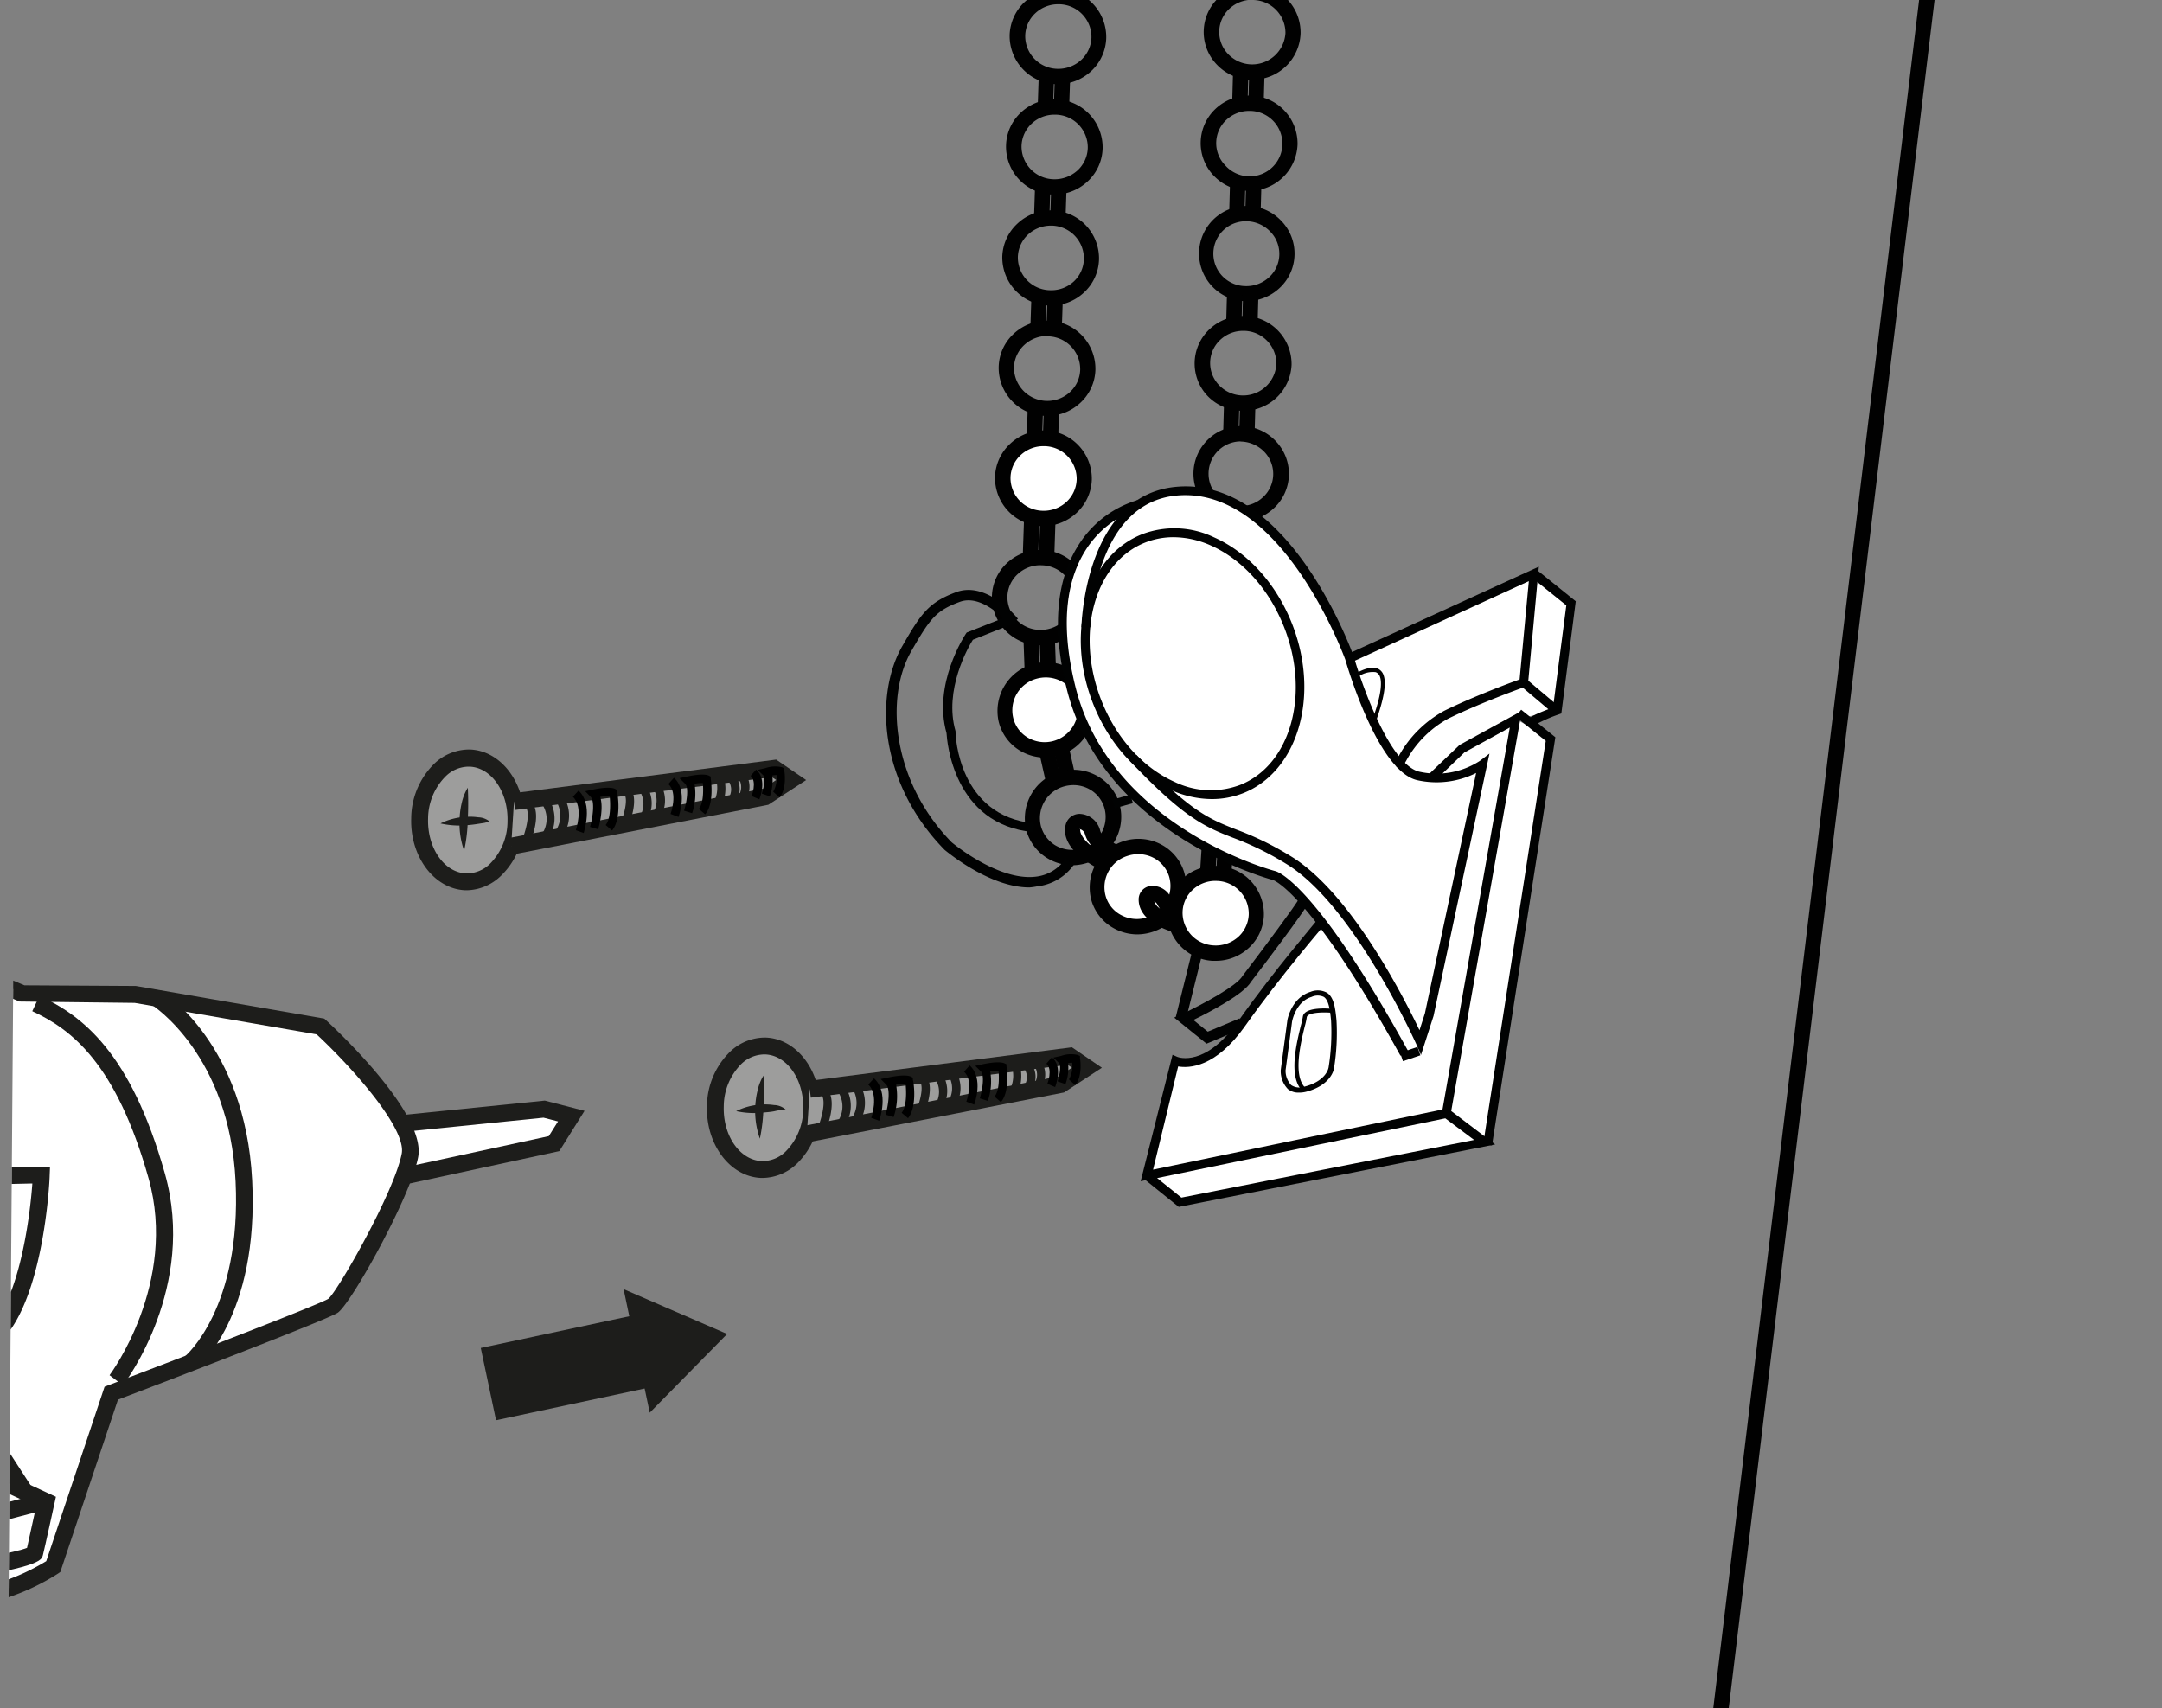 <svg id="Vrstva_1" data-name="Vrstva 1" xmlns="http://www.w3.org/2000/svg" xmlns:xlink="http://www.w3.org/1999/xlink" viewBox="0 0 300 237"><rect x="0" y="0" width="300" height="237" fill="#808080" stroke="none"/><defs><style>.cls-1{fill:none;}.cls-2{clip-path:url(#clip-path);}.cls-3{fill:#343434;}.cls-4{clip-path:url(#clip-path-2);}.cls-5{fill:#010101;}.cls-6{fill:#fff;}.cls-7{fill:#010202;}.cls-8{clip-path:url(#clip-path-3);}.cls-9{clip-path:url(#clip-path-4);}.cls-10{clip-path:url(#clip-path-5);}.cls-11{fill:#1d1d1b;}.cls-12{fill:#9d9d9c;}.cls-13{clip-path:url(#clip-path-6);}</style><clipPath id="clip-path"><rect class="cls-1" x="71.72" y="-218.84" width="242.28" height="189.58"/></clipPath><clipPath id="clip-path-2"><polygon class="cls-1" points="-379.45 232 -583.63 231.72 -575.1 0.15 -380.62 0.78 -379.45 232"/></clipPath><clipPath id="clip-path-3"><polygon class="cls-1" points="1.14 229.17 72.39 226.85 119.94 117.99 2.4 61 1.14 229.17"/></clipPath><clipPath id="clip-path-4"><rect class="cls-1" x="-73.87" y="74.87" width="239.33" height="161.97" transform="translate(-14.34 4.95) rotate(-5.35)"/></clipPath><clipPath id="clip-path-5"><rect class="cls-1" x="-58.66" y="95.67" width="163.84" height="218.13" transform="translate(-19 3.06) rotate(-5.35)"/></clipPath><clipPath id="clip-path-6"><polygon class="cls-1" points="-29.24 -503.25 -233.25 -503.53 -224.72 -734.91 -30.41 -734.28 -29.24 -503.25"/></clipPath></defs><g class="cls-2"><path class="cls-3" d="M508.32,402.38l-2.6-.3c-148.8-16.7-398.85-44.95-401.76-46.41a24.43,24.43,0,0,0-3.59-1c-5.23-1.22-12.4-2.88-13.18-8.34-.83-5.82,16.91-90.87,20.25-102.77-1.48-4.36-3-18.83-6.52-74.86-.6-9.72-1.13-18.11-1.32-19.43-.86-6.09,5.59-98.28,7.19-110.54-6.1-13.59-6.27-86.22-5.74-91.56.7-7,.72-65.74,0-76.49-2.89-4.67-2.73-13-2.28-21.91a44.52,44.52,0,0,0,.12-4.68,2.57,2.57,0,0,1,.33-2.13c1.06-1.66,1.65-2.58,208.05-26.28,101.41-11.64,204-23.13,205-23.25l2.94-.33V-139c0,19.45-5.87,64.16-7.34,72.27-1.42,7.85.12,52,2,56.24,2,4.05,3.93,28.93,4,30,1.8,23.75.57,27.92-.62,29.24-2.18,6.61-7.51,70.72-10.41,110.39.27,2.82,3,31.37,5.09,57,2,24.45,7.62,53.49,8.58,58.32A23.59,23.59,0,0,1,521,283c1.49,5.24-9.07,90.73-12.34,116.8ZM106.05,350.8c9.76,1.94,262.34,30.53,397.66,45.73,5.42-43.4,12.91-107.29,12.14-112.22a17.54,17.54,0,0,0-3.69-6.8l-.54-.56-.17-.77c-.07-.33-6.63-32.7-8.81-59.66-2.16-26.77-5.07-56.79-5.1-57.09l0-.23V159C505,56.54,507.92,46.82,509.23,45.25a1.51,1.51,0,0,0-.25.36c1.87-4.67-2-49.62-3.88-53.76-2.7-5.42-3.75-52.18-2.42-59.52,1.4-7.74,7.26-52.53,7.26-71.32v-63c-134.19,15-381.2,43.14-405.68,47.42,0,.92-.07,2.08-.15,3.59-.28,5.53-.8,15.81,1.7,19.16l.45.61.07.76c.76,9.15.76,70.49,0,78.13-.8,8.07.23,80.65,5.47,89.19l.53.86-.18,1c-1.5,8.28-7.91,104.72-7.29,109.78.21,1.45.61,7.8,1.36,19.84,1.38,22,4.21,67.36,6.11,73.26l1.19.9-.81,1.91c-2.59,6.13-20.57,96-20.25,101.2.25,1.81,6.47,3.25,9.12,3.87A26.68,26.68,0,0,1,106.05,350.8Z"/></g><g class="cls-4"><path class="cls-3" d="M-20.52,87.31h-.07c-.71,0-7-.41-10.61-5.51-2.68-3.77-6.2-33.13-3.46-36.69.58-.76,2.12-2.76,27.29-7.4l.88-.16.76.46A21.69,21.69,0,0,1,.49,44c2.4,3.58,2.69,26.2,2.7,35.75V81.6l-1.79.45C-18.19,87.05-20,87.31-20.52,87.31ZM-30.79,48.06c-.79,4.58,1.37,28.06,3.45,31s6,3.44,6.77,3.5c1.66-.28,11.8-2.81,19-4.64-.08-14-.79-29.15-1.93-31.33a16.81,16.81,0,0,0-4-4C-17.2,44.37-28.2,46.85-30.79,48.06Zm-.38.2Zm.48-.64Z"/></g><rect class="cls-5" x="132.15" y="117.13" width="241.98" height="2.13" transform="translate(105.5 355.38) rotate(-83.13)"/><path class="cls-6" d="M148.88,114.81s-.89,2.31,4.3,5a16.22,16.22,0,0,0,1.61-1.48s-2.73-1.09-3.15-2.68S149.22,113.42,148.88,114.81Z"/><path class="cls-5" d="M153.32,121l-.62-.32c-5.51-2.81-5-5.59-4.84-6.19a2,2,0,0,1,1.95-1.56,3.05,3.05,0,0,1,2.86,2.36c.19.73,1.61,1.61,2.52,2l1.41.57-1,1.13a17.73,17.73,0,0,1-1.72,1.58Zm-3.49-5.92.07,0c-.08.35.21,1.39,2,2.66a4,4,0,0,1-1.33-1.92,1,1,0,0,0-.78-.78Z"/><ellipse class="cls-6" cx="157.85" cy="123.02" rx="5.66" ry="5.54" transform="translate(-33.39 64.06) rotate(-20.8)"/><path class="cls-5" d="M157.77,129.65a6.77,6.77,0,0,1-3-.73,6.5,6.5,0,0,1-3.27-3.8,6.76,6.76,0,0,1,9.51-8,6.52,6.52,0,0,1,3.27,3.8h0a6.69,6.69,0,0,1-4.33,8.38A7,7,0,0,1,157.77,129.65Zm.17-11.13a4.73,4.73,0,0,0-1.48.24,4.55,4.55,0,0,0-3,5.7,4.32,4.32,0,0,0,2.2,2.56,4.61,4.61,0,0,0,3.55.26,4.56,4.56,0,0,0,3-5.7A4.39,4.39,0,0,0,160,119,4.58,4.58,0,0,0,157.94,118.52Z"/><path class="cls-6" d="M159.07,124.86s-.36,2.18,4.52,3.62a15.63,15.63,0,0,0,1.11-1.58s-2.52-.5-3.15-1.83S159.11,123.57,159.07,124.86Z"/><path class="cls-5" d="M164,129.7l-.69-.2C158,128,158,125.37,158,124.78a1.87,1.87,0,0,1,1.51-1.82,2.83,2.83,0,0,1,3,1.65c.26.56,1.56,1.08,2.39,1.24l1.46.29-.74,1.29a15.31,15.31,0,0,1-1.19,1.7Zm-3.84-4.62a2.13,2.13,0,0,0,.8,1,2.44,2.44,0,0,1-.35-.55A.92.92,0,0,0,160.14,125.08Z"/><ellipse class="cls-6" cx="171.66" cy="80.75" rx="5.55" ry="5.66" transform="translate(78.15 245.8) rotate(-85.66)"/><path class="cls-5" d="M171.68,87.36l-.45,0a6.67,6.67,0,0,1-6.28-7,6.52,6.52,0,0,1,2.27-4.55,6.82,6.82,0,0,1,4.87-1.61,6.68,6.68,0,0,1,6.28,7,6.54,6.54,0,0,1-2.28,4.54A6.72,6.72,0,0,1,171.68,87.36Zm-.05-11.1a4.59,4.59,0,0,0-3,1.12,4.4,4.4,0,0,0-1.54,3.07,4.55,4.55,0,0,0,4.29,4.77,4.65,4.65,0,0,0,3.34-1.1,4.4,4.4,0,0,0,1.54-3.07h0A4.55,4.55,0,0,0,172,76.27Z"/><path class="cls-5" d="M173.76,11.06h-.19A6.73,6.73,0,0,1,168.88,9a6.52,6.52,0,0,1,.26-9.36,6.77,6.77,0,0,1,4.79-1.8,6.68,6.68,0,0,1,6.54,6.8h0A6.66,6.66,0,0,1,173.76,11.06Zm0-11.09a4.61,4.61,0,0,0-3.16,1.23,4.41,4.41,0,0,0-.17,6.32,4.62,4.62,0,0,0,7.94-2.94A4.56,4.56,0,0,0,173.88,0Z"/><path class="cls-5" d="M173.34,26.48h-.19a6.73,6.73,0,0,1-4.69-2.06,6.53,6.53,0,0,1,.25-9.36,6.79,6.79,0,0,1,4.8-1.8,6.67,6.67,0,0,1,6.54,6.79h0A6.68,6.68,0,0,1,173.34,26.48Zm0-11.09a4.61,4.61,0,0,0-3.16,1.23,4.41,4.41,0,0,0-.17,6.32,4.54,4.54,0,1,0,3.46-7.55Z"/><rect class="cls-5" x="169.72" y="10.98" width="4.75" height="2.13" transform="translate(155.35 183.74) rotate(-88.43)"/><rect class="cls-5" x="171.95" y="11.04" width="4.75" height="2.13" transform="translate(157.47 186.04) rotate(-88.43)"/><path class="cls-5" d="M172.92,41.79h-.19a6.61,6.61,0,1,1,5.05-11.16,6.53,6.53,0,0,1,1.85,4.74h0a6.48,6.48,0,0,1-2.1,4.62A6.73,6.73,0,0,1,172.92,41.79Zm0-11.09a4.48,4.48,0,1,0-.11,9,4.63,4.63,0,0,0,3.29-1.23,4.36,4.36,0,0,0,1.42-3.12h0a4.38,4.38,0,0,0-1.25-3.2A4.66,4.66,0,0,0,173,30.7Z"/><rect class="cls-5" x="169.3" y="26.29" width="4.75" height="2.13" transform="translate(139.64 198.22) rotate(-88.43)"/><rect class="cls-5" x="171.53" y="26.35" width="4.75" height="2.13" transform="translate(141.75 200.51) rotate(-88.43)"/><path class="cls-5" d="M172.5,57h-.19A6.73,6.73,0,0,1,167.62,55a6.52,6.52,0,0,1,.26-9.36,6.79,6.79,0,0,1,4.8-1.8,6.69,6.69,0,0,1,6.54,6.79h0A6.68,6.68,0,0,1,172.5,57Zm0-11.09a4.61,4.61,0,0,0-3.16,1.23,4.41,4.41,0,0,0-.17,6.32,4.62,4.62,0,0,0,7.94-2.94,4.55,4.55,0,0,0-4.47-4.61Z"/><rect class="cls-5" x="168.88" y="41.53" width="4.75" height="2.13" transform="translate(124 212.62) rotate(-88.43)"/><rect class="cls-5" x="171.12" y="41.59" width="4.75" height="2.13" transform="translate(126.11 214.91) rotate(-88.43)"/><path class="cls-5" d="M172.09,72.34h-.2A6.61,6.61,0,1,1,177,61.18a6.57,6.57,0,0,1,1.85,4.74,6.5,6.5,0,0,1-2.11,4.62A6.71,6.71,0,0,1,172.09,72.34Zm0-11.09A4.48,4.48,0,1,0,175.24,69a4.37,4.37,0,0,0,1.43-3.12h0a4.42,4.42,0,0,0-1.25-3.2,4.68,4.68,0,0,0-3.22-1.41Z"/><rect class="cls-5" x="168.46" y="56.84" width="4.75" height="2.13" transform="translate(108.29 227.1) rotate(-88.43)"/><rect class="cls-5" x="170.7" y="56.9" width="4.75" height="2.13" transform="translate(110.4 229.39) rotate(-88.43)"/><rect class="cls-5" x="168.05" y="71.89" width="4.75" height="2.13" transform="translate(92.84 241.32) rotate(-88.43)"/><rect class="cls-5" x="170.28" y="71.95" width="4.75" height="2.13" transform="translate(94.95 243.61) rotate(-88.43)"/><path class="cls-5" d="M170.69,102.64h-.46a6.68,6.68,0,0,1-6.28-7,6.5,6.5,0,0,1,2.28-4.54,6.75,6.75,0,0,1,11.14,5.42,6.53,6.53,0,0,1-2.28,4.55A6.75,6.75,0,0,1,170.69,102.64Zm-.05-11.09a4.66,4.66,0,0,0-3,1.11,4.44,4.44,0,0,0-1.54,3.07,4.56,4.56,0,0,0,4.3,4.78,4.67,4.67,0,0,0,3.34-1.11,4.42,4.42,0,0,0,1.54-3.07h0a4.55,4.55,0,0,0-4.3-4.77Z"/><rect class="cls-5" x="167.34" y="87.1" width="4.75" height="2.13" transform="translate(70.73 251.8) rotate(-86.28)"/><rect class="cls-5" x="169.58" y="87.25" width="4.75" height="2.13" transform="translate(72.67 254.17) rotate(-86.28)"/><path class="cls-5" d="M169.69,118h-.46a6.68,6.68,0,0,1-6.28-7,6.47,6.47,0,0,1,2.28-4.54,6.75,6.75,0,0,1,11.14,5.42,6.57,6.57,0,0,1-2.28,4.55A6.75,6.75,0,0,1,169.69,118Zm-.06-11.09a4.65,4.65,0,0,0-3,1.11,4.44,4.44,0,0,0-1.54,3.07,4.56,4.56,0,0,0,4.3,4.78,4.64,4.64,0,0,0,3.33-1.11,4.34,4.34,0,0,0,1.54-3.07h0A4.55,4.55,0,0,0,170,107Z"/><rect class="cls-5" x="166.34" y="102.49" width="4.75" height="2.13" transform="translate(54.43 265.19) rotate(-86.28)"/><rect class="cls-5" x="168.57" y="102.64" width="4.75" height="2.13" transform="translate(56.37 267.56) rotate(-86.28)"/><rect class="cls-5" x="144.61" y="103.64" width="2.13" height="5.05" transform="translate(-19.82 34.72) rotate(-12.74)"/><rect class="cls-5" x="146.61" y="103.29" width="2.13" height="4.72" transform="translate(-19.64 35.11) rotate(-12.72)"/><rect class="cls-5" x="165.35" y="117.78" width="4.75" height="2.13" transform="translate(38.25 278.5) rotate(-86.28)"/><rect class="cls-5" x="167.58" y="117.92" width="4.75" height="2.13" transform="translate(40.19 280.86) rotate(-86.28)"/><path class="cls-5" d="M148.81,120.06a6.7,6.7,0,0,1-3.42-.94,6.55,6.55,0,0,1-3-4,6.75,6.75,0,0,1,10-7.37,6.5,6.5,0,0,1,3,4h0a6.69,6.69,0,0,1-4.87,8.08A6.78,6.78,0,0,1,148.81,120.06Zm.15-11.12a4.85,4.85,0,0,0-1.19.15,4.57,4.57,0,0,0-3.34,5.5,4.47,4.47,0,0,0,2,2.7,4.62,4.62,0,0,0,3.53.48,4.55,4.55,0,0,0,3.33-5.49,4.34,4.34,0,0,0-2-2.7A4.56,4.56,0,0,0,149,108.94Z"/><path class="cls-5" d="M146.84,11.68h-.24a6.69,6.69,0,0,1-6.5-6.84A6.55,6.55,0,0,1,142.23.23,6.81,6.81,0,0,1,147-1.54a6.68,6.68,0,0,1,6.5,6.83,6.52,6.52,0,0,1-2.13,4.62A6.76,6.76,0,0,1,146.84,11.68Zm0-11.09a4.61,4.61,0,0,0-3.14,1.21,4.4,4.4,0,0,0-1.44,3.12,4.55,4.55,0,0,0,4.44,4.63A4.69,4.69,0,0,0,150,8.34a4.43,4.43,0,0,0,1.45-3.12l1.06,0-1.06,0A4.55,4.55,0,0,0,147,.59Z"/><path class="cls-5" d="M146.33,27h-.23a6.67,6.67,0,0,1-6.5-6.84,6.47,6.47,0,0,1,2.13-4.61,6.77,6.77,0,0,1,4.8-1.77A6.67,6.67,0,0,1,153,20.6a6.48,6.48,0,0,1-2.13,4.62A6.76,6.76,0,0,1,146.33,27Zm0-11.09a4.61,4.61,0,0,0-3.14,1.21,4.4,4.4,0,0,0-1.44,3.12,4.55,4.55,0,0,0,4.45,4.63,4.72,4.72,0,0,0,3.3-1.21,4.4,4.4,0,0,0,1.44-3.12,4.54,4.54,0,0,0-4.45-4.63Z"/><rect class="cls-5" x="142.75" y="11.48" width="4.75" height="2.13" transform="translate(127.76 157.17) rotate(-88.09)"/><rect class="cls-5" x="144.98" y="11.55" width="4.75" height="2.13" transform="translate(129.85 159.48) rotate(-88.09)"/><path class="cls-5" d="M145.82,42.4h-.24a6.68,6.68,0,0,1-6.5-6.83A6.51,6.51,0,0,1,141.21,31,6.75,6.75,0,0,1,146,29.19a6.67,6.67,0,0,1,6.5,6.83,6.49,6.49,0,0,1-2.13,4.61A6.71,6.71,0,0,1,145.82,42.4Zm0-11.09a4.65,4.65,0,0,0-3.14,1.21,4.42,4.42,0,0,0-1.44,3.12,4.54,4.54,0,0,0,4.45,4.63A4.62,4.62,0,0,0,149,39.06,4.39,4.39,0,0,0,150.4,36,4.56,4.56,0,0,0,146,31.31Z"/><rect class="cls-5" x="142.24" y="26.89" width="4.75" height="2.13" transform="translate(111.86 171.56) rotate(-88.09)"/><rect class="cls-5" x="144.47" y="26.97" width="4.75" height="2.13" transform="translate(113.95 173.87) rotate(-88.09)"/><path class="cls-5" d="M145.31,57.71h-.23a6.67,6.67,0,0,1-6.5-6.83,6.44,6.44,0,0,1,2.13-4.61,6.76,6.76,0,0,1,4.8-1.77A6.68,6.68,0,0,1,152,51.33a6.49,6.49,0,0,1-2.14,4.61A6.7,6.7,0,0,1,145.31,57.71Zm0-11.09a4.65,4.65,0,0,0-3.14,1.21A4.42,4.42,0,0,0,140.7,51a4.63,4.63,0,0,0,7.75,3.42,4.38,4.38,0,0,0,1.44-3.11,4.56,4.56,0,0,0-4.45-4.64Z"/><rect class="cls-5" x="141.73" y="42.2" width="4.75" height="2.13" transform="translate(96.07 185.86) rotate(-88.09)"/><rect class="cls-5" x="143.96" y="42.28" width="4.75" height="2.13" transform="translate(98.15 188.16) rotate(-88.09)"/><rect class="cls-5" x="141.22" y="57.44" width="4.75" height="2.13" transform="translate(80.35 200.08) rotate(-88.09)"/><rect class="cls-5" x="143.46" y="57.51" width="4.75" height="2.13" transform="translate(82.44 202.38) rotate(-88.09)"/><path class="cls-5" d="M144.37,89.53h-.23a6.68,6.68,0,0,1-6.5-6.83,6.51,6.51,0,0,1,2.13-4.61,6.75,6.75,0,0,1,4.81-1.77,6.67,6.67,0,0,1,6.5,6.83h0A6.51,6.51,0,0,1,149,87.75,6.73,6.73,0,0,1,144.37,89.53Zm0-11.1a4.62,4.62,0,0,0-3.14,1.22,4.38,4.38,0,0,0-1.44,3.11,4.56,4.56,0,0,0,4.44,4.64,4.63,4.63,0,0,0,3.3-1.21A4.42,4.42,0,0,0,149,83.07l1.07,0-1.07,0a4.53,4.53,0,0,0-4.44-4.63Z"/><rect class="cls-5" x="140.09" y="73.35" width="5.96" height="2.13" transform="translate(63.79 214.85) rotate(-88.03)"/><rect class="cls-5" x="142.55" y="73.21" width="5.53" height="2.13" transform="translate(66.25 217.04) rotate(-88.09)"/><ellipse class="cls-6" cx="145.05" cy="98.5" rx="5.66" ry="5.55" transform="translate(-22.13 45.67) rotate(-16.64)"/><path class="cls-5" d="M145,105.12a6.75,6.75,0,0,1-3.41-.93,6.49,6.49,0,0,1-3-4,6.76,6.76,0,0,1,10-7.37,6.57,6.57,0,0,1,3,4,6.7,6.7,0,0,1-4.87,8.08A6.76,6.76,0,0,1,145,105.12ZM145.12,94a4.85,4.85,0,0,0-1.19.15,4.55,4.55,0,0,0-3.33,5.49,4.34,4.34,0,0,0,2,2.7,4.62,4.62,0,0,0,6.86-5h0a4.43,4.43,0,0,0-2-2.7A4.62,4.62,0,0,0,145.12,94Z"/><rect class="cls-5" x="142.09" y="88.33" width="2.13" height="4.75" transform="translate(-3.15 5.18) rotate(-2.05)"/><rect class="cls-5" x="144.32" y="88.25" width="2.13" height="4.75" transform="translate(-3.15 5.26) rotate(-2.05)"/><path class="cls-6" d="M159.12,163.1l4.61,3.71,42.69-8,8.74-56.28-4.83-2.76,5.74-1.17L218,83.77l-5.14-4.14L187.29,91.32s-6.64-14.46-9.37-16.63-9.2-8-16.48-6.25-9.52,5.32-9.52,5.32l-3.12,4.9-1.32,9.66L149,96.65l3.82,8.24,7.65,8.23,9.42,5.77c.47.24,8,3.28,8.34,3.68l5.16,5.35-14.5,18.46-5.73.83"/><path class="cls-7" d="M168.15,110.88a13.86,13.86,0,0,1-5.61-1.24c-4.76-2.09-8.74-6.52-10.92-12.15-3.84-9.91-.74-20.4,6.9-23.38a12.68,12.68,0,0,1,9.9.43c4.76,2.1,8.74,6.53,10.92,12.15,3.84,9.92.75,20.41-6.89,23.39A11.75,11.75,0,0,1,168.15,110.88Zm-5.33-36.34a10.62,10.62,0,0,0-3.86.72c-7,2.73-9.78,12.51-6.19,21.79,2.06,5.32,5.81,9.5,10.27,11.47a11.51,11.51,0,0,0,9,.41c7-2.73,9.79-12.51,6.19-21.79h0c-2.06-5.32-5.8-9.5-10.26-11.47A12.78,12.78,0,0,0,162.82,74.54Z"/><path class="cls-7" d="M197.18,146.38l-.65-1.48c-.09-.2-8.65-19.27-18-25a41.93,41.93,0,0,0-7.45-3.66c-3.74-1.46-6.7-2.62-14.28-10.64l.89-.85c7.4,7.82,10.1,8.88,13.84,10.35a42.23,42.23,0,0,1,7.65,3.75c8.23,5.05,15.58,19.45,17.79,24.1l.75-2.34,7.11-33.35a12.32,12.32,0,0,1-8.16,1c-5.52-1.22-9.81-16.11-10-16.75-.08-.2-8.77-24.1-23.38-22.75-11.62,1.06-12,18.1-12,18.27l-1.23,0c0-.18.43-18.32,13.15-19.48,15.58-1.41,24.29,22.59,24.66,23.61,1.18,4.15,5.08,15,9.08,15.92a11,11,0,0,0,8.41-1.51l1.32-1-7.76,36.4Z"/><path class="cls-7" d="M194.33,146.49c-12.48-22.61-17.63-24.37-17.68-24.38-.23-.06-23.58-6.22-28.63-26.52-2-8.13-1.54-14.73,1.42-19.61a14.56,14.56,0,0,1,8.35-6.57l.29,1.19a13.64,13.64,0,0,0-7.6,6c-2.77,4.59-3.2,10.86-1.26,18.66,4.87,19.59,27.51,25.56,27.74,25.61s5.49,1.5,18.45,25Z"/><rect class="cls-7" x="194.41" y="145.66" width="2.55" height="1.23" transform="translate(-36.42 70) rotate(-18.59)"/><path class="cls-7" d="M143.34,115.46c-11.06-1.06-11.93-12.63-12-13.74-1.91-6.78,2.5-13.51,2.69-13.79l.11-.16,6.26-2.48.45,1.15L135,88.77c-.64,1-4.06,7-2.41,12.68l0,.15c0,.48.42,11.63,10.88,12.64Z"/><path class="cls-7" d="M142.84,123.14c-5.55,0-11.49-5-11.76-5.21-9.08-9.26-9.79-21.48-5.87-28.29,2.56-4.45,3.64-6.07,7.48-7.48,4.27-1.57,8.39,3.48,8.56,3.7l-1.12.9s-3.63-4.47-6.94-3.25-4.11,2.28-6.74,6.85c-3.7,6.44-2.62,18.13,5.61,26.52,0,0,6.4,5.38,11.62,4.77a5.74,5.74,0,0,0,4.15-2.47L149,120a7.24,7.24,0,0,1-5.14,3A8.43,8.43,0,0,1,142.84,123.14Z"/><polygon class="cls-7" points="201.3 154.57 200.09 154.35 209.5 100.95 203.2 104.41 199.11 108.34 198.25 107.45 202.53 103.37 211.16 98.64 201.3 154.57"/><path class="cls-7" d="M163.56,167.47l-4.6-3.71-.68.15,4.42-17.55.66.29c.15.06,3.92,1.49,8.49-5,4.92-7,11-14,11-14.11l.93.81c-.06.07-6.08,7.06-11,14-4.09,5.81-7.8,5.89-9.3,5.63L160,162.3l40.89-8.5,6.58,5Zm-3-4,3.37,2.71,40.62-8-4-3Z"/><polygon class="cls-7" points="207.03 158.94 205.81 158.75 214.49 102.81 210.3 99.44 211.08 98.48 215.82 102.3 207.03 158.94"/><path class="cls-7" d="M193.94,106.53l-.23-.23.45-.43-.39-.43a5,5,0,0,0,.29-.47,15.89,15.89,0,0,1,6.34-6.34c3.87-1.91,9-3.83,10.46-4.35l1.28-13.64-24.6,11.25L187,90.76l26.53-12.13L212,95.18l-.37.13c-.07,0-6.27,2.23-10.7,4.42a14.69,14.69,0,0,0-5.83,5.88c-.37.62-.51.85-.88.89Z"/><path class="cls-7" d="M213.08,100.54l-.92-.81c.1-.12.39-.49,3.34-1.56L217.34,84l-4.88-3.93.78-1,5.41,4.36-2,15.57-.36.13A20.82,20.82,0,0,0,213.08,100.54Z"/><rect class="cls-7" x="213.14" y="93.65" width="1.23" height="6.05" transform="translate(2.07 197.81) rotate(-49.87)"/><path class="cls-7" d="M167.42,144.82l-4.49-3.62,1.06-.49c2.85-1.32,7.65-3.92,8.41-5.27,2.9-3.81,7.52-10,7.84-10.73l1.35.53c-.4,1-6.72,9.34-8,11-1,1.71-5.75,4.2-8,5.29l2,1.62,4.41-1.84.56,1.35Z"/><rect class="cls-7" x="156.98" y="131.76" width="18.11" height="1.45" transform="translate(-2.52 261.75) rotate(-76.07)"/><path class="cls-7" d="M180.2,151.61a2.31,2.31,0,0,1-1.48-.48,3.57,3.57,0,0,1-1-2.68v0l.91-6.82c0-.14.58-3.2,3.21-4a2.67,2.67,0,0,1,2.31.13c.94.63,1.14,2.09,1.3,3.79a30.74,30.74,0,0,1-.34,6.67c0,.09-.33,2.31-3.79,3.25A4,4,0,0,1,180.2,151.61Zm-1.81-3.12a2.88,2.88,0,0,0,.78,2.08,2.1,2.1,0,0,0,1.92.19c3-.81,3.26-2.59,3.27-2.66a30.88,30.88,0,0,0,.34-6.5c-.14-1.46-.32-2.81-1-3.27a2,2,0,0,0-1.71,0c-2.2.66-2.69,3.38-2.7,3.41Z"/><ellipse class="cls-6" cx="144.79" cy="66.34" rx="5.55" ry="5.66" transform="translate(72.91 208.46) rotate(-87.79)"/><path class="cls-5" d="M144.8,73h-.23a6.69,6.69,0,0,1-6.5-6.84,6.55,6.55,0,0,1,2.13-4.61A6.79,6.79,0,0,1,145,59.73a6.69,6.69,0,0,1,6.5,6.83,6.56,6.56,0,0,1-2.13,4.62A6.77,6.77,0,0,1,144.8,73Zm0-11.09a4.61,4.61,0,0,0-3.14,1.21,4.4,4.4,0,0,0-1.44,3.11,4.55,4.55,0,0,0,4.44,4.64,4.63,4.63,0,0,0,3.3-1.21,4.42,4.42,0,0,0,1.44-3.12,4.54,4.54,0,0,0-4.44-4.63Z"/><ellipse class="cls-6" cx="168.66" cy="126.71" rx="5.55" ry="5.66" transform="translate(29.55 285.3) rotate(-85.66)"/><path class="cls-5" d="M168.69,133.32h-.46a6.69,6.69,0,0,1-6.28-7,6.52,6.52,0,0,1,2.28-4.54,6.78,6.78,0,0,1,4.86-1.62,6.68,6.68,0,0,1,6.28,7l-1.06-.07,1.06.07a6.47,6.47,0,0,1-2.28,4.54A6.71,6.71,0,0,1,168.69,133.32Zm-.05-11.09a4.61,4.61,0,0,0-3,1.11,4.36,4.36,0,0,0-1.54,3.07,4.53,4.53,0,0,0,4.29,4.77,4.67,4.67,0,0,0,3.34-1.1,4.44,4.44,0,0,0,1.54-3.07h0a4.54,4.54,0,0,0-4.3-4.77Z"/><rect class="cls-7" x="154.49" y="110.61" width="2.59" height="1.23" transform="translate(-24.17 45.97) rotate(-15.6)"/><path class="cls-5" d="M191,99.92l-.52-.21s1.62-4.12,1-5.82a1,1,0,0,0-.58-.62,3.45,3.45,0,0,0-2.34.57l-.3-.48c.07,0,1.68-1,2.82-.62a1.49,1.49,0,0,1,.92,1C192.65,95.6,191,99.74,191,99.92Z"/><path class="cls-5" d="M180.64,151.29c-1.86-2-.73-6.52-.13-9a11.31,11.31,0,0,0,.27-1.19c.15-1.38,3.3-1.18,3.93-1.13l-.05.55c-1.3-.1-3.26,0-3.33.64a10.4,10.4,0,0,1-.28,1.26c-.53,2.17-1.65,6.69,0,8.45Z"/><g class="cls-8"><g class="cls-9"><g class="cls-10"><polyline class="cls-6" points="55.66 155.91 75.51 153.91 79.27 154.87 76.88 158.69 55.91 163.23"/><polygon class="cls-11" points="56.16 164.37 55.66 162.09 76.15 157.65 77.43 155.61 75.42 155.09 55.77 157.08 55.54 154.75 75.6 152.72 81.11 154.14 77.61 159.73 56.16 164.37"/><path class="cls-6" d="M-87,152.62s39.47-11.68,44.27-10.8,39.65-6.27,40.83-6,5.14,2,5.14,2l15.7.1,25.59,4.44S58,154.85,56.89,160.3s-9.16,19.84-10.68,20.88-30.77,12.14-30.77,12.14l-8,24.06A30,30,0,0,1-.76,221c-4.73,1.29-9.94,5.68-7.87,23.4s-8.78,11-8.78,11l-4.84,34.92-4.22,47.25-3.33,19.19-51.32-7.12s.33-7.43.76-9.11-.79-42.45,7.34-66.85,11.51-45,8.07-51.27c-11,0-15.52-.78-15.52-.78l-5.65-11.11-9.65-2.85s-4.55-10.48-2.52-22.13S-92.68,158.69-87,152.62Z"/><path class="cls-11" d="M-28.84,358.06l-53.5-7.42,0-1.06a91.84,91.84,0,0,1,.79-9.35c0-.3.08-2.18.11-4.36.16-11.63.59-42.54,7.26-62.57,7.82-23.5,11.14-43.2,8.45-49.73-10.46,0-14.81-.76-15-.79l-.57-.11-5.68-11.19-9.69-2.85-.22-.5a43.94,43.94,0,0,1-2.6-22.8c3-17.23,6.89-28.5,11.54-33.5l.22-.24.3-.09c4.07-1.2,39.89-11.72,44.81-10.83,2.91.53,19.5-2.42,29.42-4.19,9.62-1.71,10.91-1.91,11.49-1.76,1.11.29,4.19,1.61,5.1,2l15.46.09L45,141.34l.25.23c1.43,1.32,13.94,13,12.77,19C57,166,48.75,180.86,46.87,182.15c-1.51,1-24.59,9.82-30.5,12.06l-8,23.92-.32.22a31.24,31.24,0,0,1-8.51,3.79c-2.31.63-9.31,2.53-7,22.13.8,6.84-.14,11-2.88,12.75-2.07,1.32-4.55.74-6.12.12l-4.62,33.33-4.21,47.19Zm-51.06-9.44,49.14,6.82,3.14-18.08,4.21-47.15,5.09-36.75,1.52.94c.88.54,3.53,1.71,5.2.64,1.82-1.16,2.47-4.89,1.81-10.5C-11.49,230-8.64,222-1.07,219.88a29.65,29.65,0,0,0,7.49-3.26l8.09-24.2.51-.2c11.14-4.22,29.27-11.21,30.54-12,1.3-1.06,9.12-14.73,10.18-20.13.69-3.45-6.77-11.87-11.8-16.56l-25.25-4.37-16-.19c-1.55-.68-4.16-1.77-5-2-.52,0-5.6.92-10.5,1.79C-27.47,141.4-39.92,143.53-43,143c-3.29-.61-27.64,6-43.41,10.68-4.19,4.74-7.9,15.82-10.74,32.09-1.7,9.75,1.41,18.78,2.24,21l9.59,2.83,5.61,11a115,115,0,0,0,14.75.67h.69l.34.6c3.55,6.47.41,27-8,52.2-6.56,19.7-7,50.34-7.14,61.87a38.06,38.06,0,0,1-.18,4.91A70.1,70.1,0,0,0-79.9,348.62Z"/><path class="cls-11" d="M17.06,192.23l-1.86-1.41c.1-.13,9.52-12.76,5.41-27.34-4.5-15.92-10.68-20.65-16.13-23.17l1-2.13c5.94,2.75,12.65,7.83,17.4,24.66C27.3,178.57,17.48,191.68,17.06,192.23Z"/><path class="cls-11" d="M-53.89,200.79l.12-1.53c1-14.42,1.49-30.39.44-32.15a1.25,1.25,0,0,1-.22-1.35c.37-.89,1.14-2.74,59.25-3.86l1.24,0-.05,1.25c0,.75-.88,18.39-7.42,23.51-6.34,5-50,13.5-51.86,13.86ZM-51,166.87c1.22,4.87.41,20.54-.32,31,13.46-2.67,44.65-9.43,49.36-13.12,4.37-3.42,6.05-15,6.45-20.53C-15.25,164.66-45.47,165.67-51,166.87Z"/><path class="cls-11" d="M27.16,190l-1.47-1.82c.08-.06,7.84-6.66,7-24.25S21.17,139.5,21.07,139.44l1.23-2c.47.29,11.73,7.45,12.69,26.34S27.52,189.69,27.16,190Z"/><polygon class="cls-11" points="-56.73 215.22 -56.47 184.95 -54.13 184.97 -54.37 212.03 -2.48 195.7 4.26 206.11 2.3 207.38 -3.47 198.46 -56.73 215.22"/><path class="cls-11" d="M-10.1,219.87l-7.7-3.9,2.69-8.26L0,204.1l7.76,3.59-.2.91s-1.34,6.14-1.6,7.16c-.21.82-.44,1.75-15.68,4.05ZM-15,214.79l5.25,2.66c5.72-.88,12-2.06,13.5-2.67.28-1.23.94-4.24,1.27-5.76l-5.32-2.46-13,3.12Z"/><polygon class="cls-11" points="-7.26 213.05 -14.76 210.56 -14.02 208.34 -7.18 210.61 5.38 207.31 5.97 209.57 -7.26 213.05"/></g></g></g><ellipse class="cls-12" cx="105.94" cy="153.71" rx="8.57" ry="6.68" transform="translate(-50.45 255.66) rotate(-88.52)"/><path class="cls-11" d="M105.85,163.45h-.24c-4.32-.17-7.69-4.67-7.51-10a10.65,10.65,0,0,1,3.17-7.48,7,7,0,0,1,5-2c4.32.17,7.69,4.67,7.51,10a10.7,10.7,0,0,1-3.18,7.48A7,7,0,0,1,105.85,163.45Zm.17-17.14a4.67,4.67,0,0,0-3.16,1.33,8.4,8.4,0,0,0-2.43,5.85c-.14,4.09,2.23,7.5,5.27,7.62a4.58,4.58,0,0,0,3.32-1.33,8.36,8.36,0,0,0,2.43-5.85c.14-4.09-2.22-7.5-5.27-7.62Z"/><polyline class="cls-12" points="111.96 157.34 147.43 150.45 150.82 148.16 148.44 146.54 112.36 151.15"/><polygon class="cls-11" points="112.19 158.49 111.74 156.19 146.97 149.34 148.73 148.15 148.15 147.75 112.51 152.31 112.21 149.99 148.74 145.32 152.9 148.16 147.65 151.59 112.19 158.49"/><path class="cls-11" d="M105.44,158a11.55,11.55,0,0,1-.64-4.42,11.2,11.2,0,0,1,.31-2.22,6.83,6.83,0,0,1,.83-2.11c.09,1.53.08,2.93,0,4.38A23.8,23.8,0,0,1,105.44,158Z"/><path class="cls-11" d="M102.15,154.18a8.86,8.86,0,0,1,3.47-.91,8.28,8.28,0,0,1,1.79.07,2.51,2.51,0,0,1,1.71.72,1.75,1.75,0,0,0-.85,0c-.28,0-.57.08-.85.14-.57.11-1.15.14-1.72.2A11.65,11.65,0,0,1,102.15,154.18Z"/><path class="cls-11" d="M114.62,156.76l-1.08-.44c.33-.82,1.08-3.17.55-4.26a1.21,1.21,0,0,1,0-1.42c.56-.64,1.82-.31,2.33-.14l-.36,1.11a3.12,3.12,0,0,0-1-.18l0,.12C116,153.29,114.77,156.41,114.62,156.76Z"/><path class="cls-11" d="M116.38,156.94a.61.61,0,0,1-.32-.1l-.42-.27.22-.51.45.2-.26-.38a3.7,3.7,0,0,0,0-4.71l-.66-.77,1-.19c1.91-.35,2.46-.16,2.73,0l.21.15,0,.14a5,5,0,0,1-.23,5.43l-.94-.7a3.79,3.79,0,0,0,.19-4.08,3.6,3.6,0,0,0-.86,0,4.91,4.91,0,0,1-.54,5.4A.76.76,0,0,1,116.38,156.94Zm0-.64.51.23Zm1.81-5.46h0Z"/><path d="M122,155.51l-1.1-.39s1.11-3.22-.42-4.63l.8-.86C123.39,151.56,122.07,155.35,122,155.51Z"/><path d="M126,155.16l-.89-.75c.71-.85.67-2.92.55-4a7.17,7.17,0,0,0-1.32.1A9,9,0,0,1,124,155l-1.12-.33c.4-1.36.69-3.56.08-4.18l-.75-.76,1.05-.22c2.18-.45,2.93-.23,3.15-.11l.26.14,0,.29C126.8,150.19,127.27,153.62,126,155.16Z"/><path class="cls-11" d="M128.24,154.5l-1.08-.46c.44-1,1-3,.57-3.84a1.14,1.14,0,0,1,0-1.34c.53-.62,1.74-.33,2.23-.18l-.35,1.12a3.12,3.12,0,0,0-.88-.15l0,0C129.57,151.29,128.38,154.18,128.24,154.5Zm.46-5Z"/><path class="cls-11" d="M129.86,154.66a.55.55,0,0,1-.32-.1l-.43-.27.23-.52.46.22-.27-.39a3.27,3.27,0,0,0,0-4.22l-.67-.77,1-.19c1.8-.35,2.32-.18,2.6,0l.2.15,0,.14a4.51,4.51,0,0,1-.28,5l-.93-.7a3.36,3.36,0,0,0,.24-3.64,3.12,3.12,0,0,0-.73,0,4.47,4.47,0,0,1-.58,4.9A.8.8,0,0,1,129.86,154.66ZM131.6,149h0Z"/><path d="M135.18,153.28l-1.09-.41s1.07-2.92-.32-4.16l.78-.87C136.53,149.62,135.24,153.13,135.18,153.28Z"/><path d="M138.89,152.93l-.89-.77c.66-.76.65-2.57.56-3.59a6.22,6.22,0,0,0-1.16.1,8.11,8.11,0,0,1-.33,4.09l-1.11-.35c.37-1.19.68-3.22.14-3.75l-.77-.76,1.06-.23c2.05-.43,2.76-.23,3-.12l.27.13,0,.3C139.72,148.34,140.13,151.49,138.89,152.93Z"/><path class="cls-11" d="M141.13,151.83l-1.06-.49a4.34,4.34,0,0,0,.49-2.64,1,1,0,0,1,0-1.14c.43-.52,1.33-.36,1.83-.22l-.32,1.12-.43-.08A5.71,5.71,0,0,1,141.13,151.83Z"/><path class="cls-11" d="M142.23,152a.61.61,0,0,1-.32-.11l-.43-.28.24-.5.47.23-.29-.4a2.13,2.13,0,0,0,.1-2.83l-.7-.76,1-.2c1.43-.29,1.85-.16,2.09,0l.21.16,0,.13a3.38,3.38,0,0,1-.32,3.79l-.85-.69a3.75,3.75,0,0,1-.63,1.1A.81.81,0,0,1,142.23,152Zm1.19-3.84a3,3,0,0,1,.13,2.16,2.18,2.18,0,0,0,.12-2.18Zm.07-.45h0Z"/><path d="M146.41,150.84l-1.08-.45s.79-2-.13-2.8l.76-.89C147.53,148,146.46,150.72,146.41,150.84Z"/><path d="M149.19,150.57l-.86-.79a3.79,3.79,0,0,0,.45-2.32,3.67,3.67,0,0,0-.57.06,6.45,6.45,0,0,1-.36,2.91l-1.1-.38c.33-1,.49-2.27.21-2.54l-.8-.76,1.07-.23a4.06,4.06,0,0,1,2.34-.13l.29.14,0,.32C149.93,147.11,150.2,149.46,149.19,150.57Z"/><ellipse class="cls-12" cx="64.91" cy="113.79" rx="8.57" ry="6.68" transform="translate(-50.52 175.74) rotate(-88.52)"/><path class="cls-11" d="M64.82,123.53h-.25c-4.32-.17-7.69-4.67-7.51-10A10.73,10.73,0,0,1,60.23,106a7,7,0,0,1,5-2c4.32.17,7.69,4.67,7.51,10a10.66,10.66,0,0,1-3.17,7.47A7,7,0,0,1,64.82,123.53ZM65,106.38a4.6,4.6,0,0,0-3.16,1.34,8.36,8.36,0,0,0-2.44,5.85c-.13,4.08,2.23,7.5,5.27,7.62A4.59,4.59,0,0,0,68,119.85,8.36,8.36,0,0,0,70.42,114l1.16,0-1.16,0c.13-4.09-2.23-7.51-5.27-7.62Z"/><polyline class="cls-12" points="70.93 117.42 106.39 110.52 109.78 108.23 107.41 106.62 71.32 111.23"/><polygon class="cls-11" points="71.15 118.57 70.7 116.27 105.94 109.42 107.7 108.23 107.11 107.83 71.47 112.39 71.17 110.07 107.7 105.4 111.86 108.24 106.61 111.67 71.15 118.57"/><path class="cls-11" d="M64.4,118.05a11.54,11.54,0,0,1-.63-4.42,11.18,11.18,0,0,1,.3-2.22,6.85,6.85,0,0,1,.84-2.11c.08,1.52.07,2.93,0,4.38A22.19,22.19,0,0,1,64.4,118.05Z"/><path class="cls-11" d="M61.12,114.26a8.77,8.77,0,0,1,3.46-.91,8.35,8.35,0,0,1,1.8.06,2.56,2.56,0,0,1,1.71.72,1.8,1.8,0,0,0-.86.05l-.85.13a16.46,16.46,0,0,1-1.72.2A11.55,11.55,0,0,1,61.12,114.26Z"/><path class="cls-11" d="M73.58,116.84l-1.08-.44c.33-.82,1.08-3.18.55-4.26a1.21,1.21,0,0,1,0-1.42c.57-.64,1.82-.31,2.34-.14l-.37,1.11a3,3,0,0,0-1-.18l0,.12C75,113.37,73.73,116.49,73.58,116.84Z"/><path class="cls-11" d="M75.34,117a.54.54,0,0,1-.31-.1l-.43-.27.22-.52.46.21L75,116a3.7,3.7,0,0,0,0-4.72l-.66-.77,1-.18c1.9-.35,2.45-.16,2.73,0l.2.16,0,.14a5,5,0,0,1-.22,5.42l-1-.69a3.79,3.79,0,0,0,.19-4.08,3.1,3.1,0,0,0-.86,0,4.9,4.9,0,0,1-.54,5.39A.77.77,0,0,1,75.34,117Zm0-.64.52.23Zm1.81-5.46Z"/><path d="M81,115.59l-1.1-.39s1.12-3.23-.41-4.64l.79-.86C82.36,111.64,81,115.43,81,115.59Z"/><path d="M84.93,115.24l-.89-.76c.71-.84.67-2.91.56-4a6.27,6.27,0,0,0-1.32.1c.52,1.55-.13,4-.29,4.49l-1.12-.33c.4-1.36.69-3.56.08-4.18l-.75-.77,1-.21c2.18-.46,2.93-.23,3.15-.11l.26.14,0,.29C85.76,110.26,86.23,113.7,84.93,115.24Z"/><path class="cls-11" d="M87.2,114.58l-1.07-.46c.44-1,1-3,.56-3.84a1.14,1.14,0,0,1,0-1.34c.53-.63,1.74-.33,2.23-.18l-.35,1.12a3.17,3.17,0,0,0-.88-.16l0,0C88.53,111.37,87.34,114.25,87.2,114.58Z"/><path class="cls-11" d="M88.82,114.74a.61.61,0,0,1-.32-.1l-.43-.28.23-.51.46.22-.27-.39a3.28,3.28,0,0,0,.05-4.22l-.68-.77,1-.19c1.79-.35,2.32-.18,2.59,0l.21.16,0,.14a4.52,4.52,0,0,1-.29,5l-.93-.71a3.34,3.34,0,0,0,.24-3.64,4.27,4.27,0,0,0-.73,0,4.46,4.46,0,0,1-.58,4.9A.78.78,0,0,1,88.82,114.74Zm1.75-5.65h0Z"/><path d="M94.15,113.36l-1.1-.42s1.07-2.91-.31-4.15l.78-.87C95.5,109.69,94.2,113.21,94.15,113.36Z"/><path d="M97.85,113l-.88-.76c.65-.75.64-2.6.56-3.59a6.11,6.11,0,0,0-1.16.1,8.36,8.36,0,0,1-.33,4.09l-1.12-.35c.38-1.2.68-3.22.14-3.75l-.77-.76,1.06-.23c2.06-.44,2.77-.23,3-.13l.27.14,0,.3C98.69,108.42,99.09,111.57,97.85,113Z"/><path class="cls-11" d="M100.1,111.9,99,111.41a4.33,4.33,0,0,0,.49-2.64,1,1,0,0,1,0-1.13c.43-.52,1.33-.37,1.83-.22l-.31,1.12a2.31,2.31,0,0,0-.43-.08A5.75,5.75,0,0,1,100.1,111.9Z"/><path class="cls-11" d="M101.2,112.07a.55.55,0,0,1-.32-.1l-.44-.29.25-.5.46.24-.29-.4a2.12,2.12,0,0,0,.1-2.83l-.7-.76,1-.21c1.44-.29,1.85-.16,2.09,0l.21.16,0,.13a3.36,3.36,0,0,1-.31,3.78l-.85-.68a4,4,0,0,1-.64,1.1A.81.81,0,0,1,101.2,112.07Zm0-.62.51.26Zm1.16-3.22a3,3,0,0,1,.13,2.17,2.18,2.18,0,0,0,.12-2.18Zm.07-.44h0Z"/><path d="M105.37,110.91l-1.08-.44s.79-2-.13-2.81l.76-.88C106.49,108.12,105.42,110.8,105.37,110.91Z"/><path d="M108.16,110.65l-.87-.79a3.74,3.74,0,0,0,.45-2.33l-.57.07a6.4,6.4,0,0,1-.35,2.9l-1.11-.38c.34-1,.5-2.26.21-2.53l-.8-.76,1.07-.24a4.1,4.1,0,0,1,2.34-.12l.29.14,0,.31C108.9,107.19,109.17,109.54,108.16,110.65Z"/><g class="cls-13"><path class="cls-6" d="M312.72-698s-504.69,37.69-503.9,40.4-3.6,24.94,1.49,32.29c.49,10.76-2.28,85.86-3.5,94.77s-3.65,99.25,3.05,111.13C-192.29-409.6-204.69-291-204-284.69s2.09,112.89,5.56,115.7C-201.38-162.83-228.7-51-228-44.74s14.89,7.72,18.39,9.64S277.53,39.37,277.53,39.37,299.43-95,297.88-101.34a24.46,24.46,0,0,0-5-10s-6.58-39.64-8-72.82-3.67-70-3.67-70S296-387.91,299.61-390.46s.56-63.55-1.92-69-2.22-61-.07-70.73,11.28-64,12.14-87.29Z"/><path class="cls-3" d="M279.49,42.06l-2.32-.35C131.62,19.88-207.3-31.11-210.79-33a30.38,30.38,0,0,0-4.53-1.44c-6.09-1.65-14.43-3.91-15.07-10-.76-7.17,25.18-111.83,29.39-124.46-1.69-5.13-2.89-23.14-4.64-91.68-.32-12.38-.57-22.16-.74-23.81-.61-5.79,11.09-119.83,13.76-134.61-6.67-15.44-4.17-102.54-2.91-111.77,1.18-8.63,3.86-81.13,3.49-93.73-3.58-6.1-2.5-18.32-1.78-26.5a52.27,52.27,0,0,0,.35-5.93l-.32-1.08.67-.87c.94-1.36,1.33-1.92,81.33-8.54,41.88-3.48,100.13-8.1,173.14-13.75,124.28-9.62,249.94-19,251.2-19.1l2.63-.2-3.06,83.11c-.87,23.69-10,77.9-12.19,87.71-2.11,9.6-2.18,64.61-.08,69.25,1.78,3.93,3,25.59,3.47,36.49,1.13,29.41-.7,33.91-1.95,35.11C298.49-382.07,289-303,283.58-254.1c.17,3,2.27,38.25,3.65,69.81,1.34,30.37,7,66.66,7.9,71.89a28,28,0,0,1,5.05,10.5c1.58,6.46-16.65,119.13-20.32,141.65ZM-208.74-37.3c10.22,2.58,319.4,49.24,484.31,74,8.64-53.15,20.85-132,20-137.51a22.27,22.27,0,0,0-4.42-8.94l-.47-.52-.12-.69c-.06-.4-6.61-40.16-8.05-73.11-1.44-32.78-3.65-69.56-3.67-69.93v-.2l0-.2c13.45-122,17.53-135.55,19-137.6.77-1.62,1.56-11.75.66-33.33-.72-17.49-2.13-31.25-3-33.14-2.78-6.15-2.44-62.13-.22-72.22,2.06-9.41,11.24-63.9,12.08-86.87l2.87-77.82c-165.72,12.38-472.95,35.84-499,39.7,0,1.2-.18,2.82-.38,5.06-.6,6.84-1.72,19.56,1.36,24l.39.56,0,.68c.49,10.7-2.3,86.33-3.51,95.2-1.35,9.85-3.31,98.88,2.76,109.65l.44.79-.19.88c-2.29,10.45-14.45,128.1-13.84,133.92.18,1.76.39,9.5.76,24.19.7,27.41,2.15,84,4.27,90.2l1.1.89-.79,1.68c-3.33,7.06-29.66,117.43-29.35,123,.3,2.87,7.38,4.79,11.6,5.94A31.64,31.64,0,0,1-208.74-37.3Z"/><polyline class="cls-6" points="290.12 29.66 290.44 33.64 293.39 32.7 293.16 29.71"/><polygon class="cls-3" points="289.38 35.22 288.94 29.75 291.3 29.57 291.5 32.06 292.13 31.86 291.98 29.8 294.34 29.62 294.64 33.54 289.38 35.22"/><rect class="cls-6" x="287.82" y="15.7" width="7.87" height="2.91" transform="matrix(0.04, -1, 1, 0.04, 263.87, 308.09)"/><path class="cls-3" d="M294.21,22.37l-5.28-.2.38-10.23,5.27.2Zm-2.83-2.47.55,0,.2-5.5-.54,0Z"/><rect class="cls-6" x="288.4" y="0.12" width="7.87" height="2.91" transform="translate(279.99 293.66) rotate(-87.89)"/><path class="cls-3" d="M294.78,6.79l-5.27-.19.37-10.23,5.28.19ZM292,4.32l.54,0,.21-5.5-.55,0Z"/><ellipse class="cls-6" cx="292.04" cy="9.41" rx="5.28" ry="3.6" transform="translate(271.95 300.91) rotate(-87.9)"/><path class="cls-3" d="M291.94,15.87h-.13c-2.68-.1-4.68-3-4.54-6.64a7.84,7.84,0,0,1,1.42-4.35A4.34,4.34,0,0,1,292.28,3c2.68.1,4.68,3,4.54,6.64a7.84,7.84,0,0,1-1.42,4.35A4.37,4.37,0,0,1,291.94,15.87Zm.21-10.55a2.11,2.11,0,0,0-1.56,1,5.51,5.51,0,0,0-1,3c-.09,2.41,1.12,4.14,2.26,4.19a2.17,2.17,0,0,0,1.61-1,5.74,5.74,0,0,0,1-3l1.18,0-1.18,0c.09-2.41-1.12-4.14-2.27-4.18Z"/><ellipse class="cls-6" cx="291.47" cy="25.04" rx="5.28" ry="3.6" transform="translate(255.77 315.4) rotate(-87.9)"/><path class="cls-3" d="M291.36,31.5h-.13c-2.68-.1-4.67-3-4.54-6.63a8,8,0,0,1,1.42-4.36,4.41,4.41,0,0,1,3.6-1.93c2.67.1,4.67,3,4.54,6.64h0a7.92,7.92,0,0,1-1.42,4.35A4.36,4.36,0,0,1,291.36,31.5ZM291.57,21a2.09,2.09,0,0,0-1.55,1,5.51,5.51,0,0,0-1,3c-.09,2.42,1.12,4.14,2.26,4.19a2.18,2.18,0,0,0,1.6-1,5.54,5.54,0,0,0,1-3c.09-2.41-1.12-4.14-2.26-4.18Z"/><ellipse class="cls-6" cx="293.29" cy="37.31" rx="5.28" ry="3.6" transform="matrix(0.04, -1, 1, 0.04, 245.27, 329.04)"/><path class="cls-3" d="M293.19,43.77h-.14c-2.68-.1-4.67-3-4.53-6.64a7.84,7.84,0,0,1,1.42-4.35,4.38,4.38,0,0,1,3.59-1.93c2.68.1,4.67,3,4.54,6.64a7.92,7.92,0,0,1-1.42,4.35A4.38,4.38,0,0,1,293.19,43.77Zm.2-10.56a2.14,2.14,0,0,0-1.55,1,5.57,5.57,0,0,0-1,3c-.09,2.41,1.12,4.14,2.26,4.18a2.1,2.1,0,0,0,1.6-1,5.51,5.51,0,0,0,1-3c.09-2.41-1.12-4.14-2.26-4.19Z"/><ellipse class="cls-6" cx="298.8" cy="40.63" rx="5.28" ry="3.6" transform="translate(247.25 337.74) rotate(-87.9)"/><path class="cls-3" d="M298.69,47.09a3.77,3.77,0,0,1-2.09-.64,6.26,6.26,0,0,1-2.52-4.62c-.42-3.45,1.23-6.75,3.76-7.5a3.72,3.72,0,0,1,3.15.48,6.32,6.32,0,0,1,2.53,4.62c.41,3.46-1.24,6.75-3.76,7.51h0A4,4,0,0,1,298.69,47.09Zm.21-10.55a1.2,1.2,0,0,0-.38.05c-1.23.37-2.39,2.49-2.09,5a4.07,4.07,0,0,0,1.47,2.92,1.36,1.36,0,0,0,1.18.2h0c1.22-.37,2.38-2.49,2.09-5a4.07,4.07,0,0,0-1.48-2.92A1.39,1.39,0,0,0,298.9,36.54Z"/><path class="cls-6" d="M301.37,37.27,299.79,39a2,2,0,0,0,.14,2c.68.89,3.12-1.13,3.12-1.13"/><path class="cls-3" d="M300.43,42.35h-.22a1.77,1.77,0,0,1-1.22-.68,3.14,3.14,0,0,1-.26-3.24l.2-.28,1.58-1.68,1.72,1.62-1.42,1.51a1.25,1.25,0,0,0-.05.3,7.42,7.42,0,0,0,1.54-1l1.51,1.83A6.46,6.46,0,0,1,300.43,42.35Z"/></g><polygon class="cls-11" points="100.9 185.1 86.53 178.88 87.32 182.64 66.71 187.04 68.83 197.07 89.45 192.67 90.16 196.02 100.9 185.1"/></svg>
